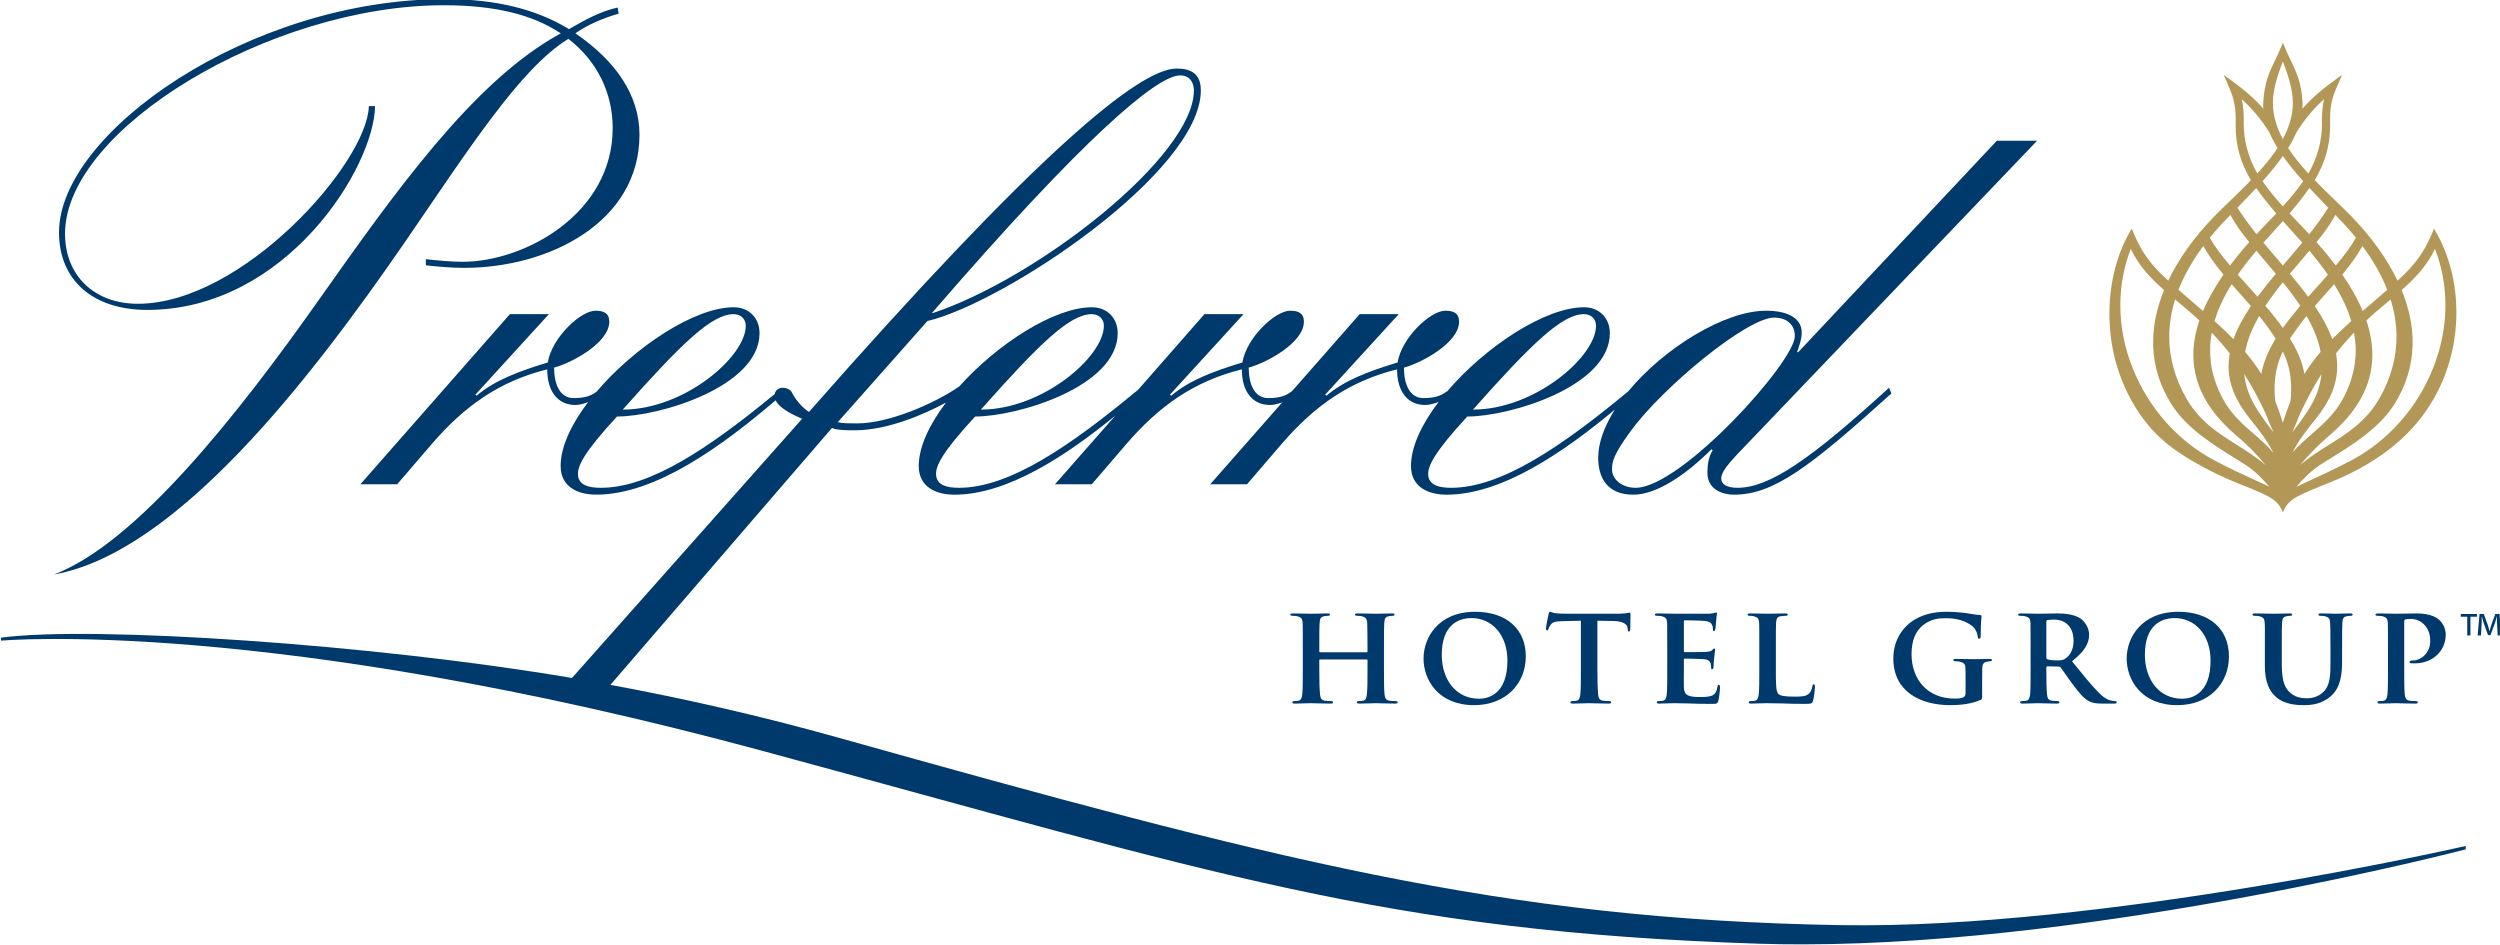 <?xml version="1.0" encoding="UTF-8"?>
<svg xmlns="http://www.w3.org/2000/svg" xmlns:xlink="http://www.w3.org/1999/xlink" width="184.4pt" height="69.7pt" viewBox="0 0 184.4 69.7" version="1.1">
<defs>
<clipPath id="clip1">
  <path d="M 0 5 L 182 5 L 182 69.699 L 0 69.699 Z M 0 5 "/>
</clipPath>
<clipPath id="clip2">
  <path d="M 181 45 L 184.398 45 L 184.398 47 L 181 47 Z M 181 45 "/>
</clipPath>
</defs>
<g id="surface1">
<path style=" stroke:none;fill-rule:evenodd;fill:rgb(69.727%,59.18%,34.105%);fill-opacity:1;" d="M 171.242 34.219 L 171.754 33.898 C 173.5 32.82 175.48 31.602 176.613 29.809 C 177.441 28.484 177.895 27.062 177.949 25.57 C 177.953 25.461 177.957 25.355 177.957 25.25 C 177.957 24.004 177.68 22.703 177.145 21.395 C 178.035 20.609 179.008 19.641 179.602 18.359 C 180.121 19.68 180.375 21.082 180.375 22.512 C 180.375 24.07 180.066 25.66 179.449 27.191 C 178.875 28.625 178.066 29.938 177.043 31.098 C 176 32.277 174.789 33.238 173.445 33.953 C 172.293 34.559 171.352 34.992 170.516 35.379 L 169.836 35.691 L 169.82 35.699 C 169.652 35.777 169.504 35.844 169.379 35.906 C 169.863 35.34 170.48 34.695 171.242 34.219 Z M 171.766 32.164 C 173.316 30.867 174.312 29.445 174.738 27.949 C 174.902 27.375 174.984 26.781 174.984 26.172 C 174.984 25.355 174.836 24.508 174.543 23.637 C 174.816 23.383 175.059 23.164 175.297 22.961 C 175.566 22.727 175.844 22.496 176.113 22.273 C 176.113 22.273 176.242 22.164 176.332 22.09 C 176.621 23.012 176.766 23.93 176.766 24.836 C 176.766 26.355 176.363 27.848 175.559 29.293 C 174.574 31.059 173.16 31.945 171.793 32.805 C 171.07 33.258 170.332 33.719 169.652 34.312 C 170.27 33.559 171.012 32.805 171.766 32.164 Z M 170.852 30.84 C 171.887 29.547 172.391 28.309 172.391 27.008 C 172.391 26.699 172.359 26.383 172.305 26.066 C 172.715 25.543 173.152 25.039 173.629 24.535 C 173.711 24.977 173.758 25.414 173.758 25.848 C 173.758 26.168 173.734 26.48 173.691 26.797 C 173.574 27.652 173.293 28.504 172.852 29.348 C 172.238 30.516 171.363 31.277 170.516 32.012 C 170.035 32.438 169.535 32.871 169.094 33.379 C 169.555 32.473 170.094 31.777 170.852 30.84 Z M 169.633 30.555 C 170.168 29.41 170.684 28.457 171.234 27.59 C 171.137 28.543 170.789 29.457 170.172 30.379 C 169.613 31.207 169.32 31.586 169.066 31.898 C 169.277 31.441 169.469 31.004 169.633 30.555 Z M 163.078 26.797 C 163.039 26.48 163.02 26.168 163.02 25.848 C 163.02 25.414 163.055 24.977 163.137 24.535 C 163.617 25.039 164.055 25.543 164.465 26.066 C 164.41 26.391 164.379 26.699 164.379 27.008 C 164.379 28.309 164.883 29.547 165.918 30.84 C 166.676 31.785 167.219 32.488 167.691 33.406 C 167.23 32.863 166.719 32.418 166.219 31.984 C 165.391 31.27 164.535 30.52 163.918 29.348 C 163.48 28.504 163.195 27.652 163.078 26.797 Z M 167.184 16.488 L 166.926 16.758 C 166.773 16.91 166.617 17.082 166.438 17.273 C 165.895 16.586 165.434 15.941 165.031 15.32 C 165.48 14.863 165.949 14.375 166.418 13.875 C 166.895 14.559 167.43 15.199 167.898 15.746 C 167.66 15.992 167.422 16.242 167.184 16.488 Z M 166.5 12.797 C 165.844 11.648 165.496 10.391 165.496 9.145 L 165.496 9.039 C 165.5 8.98 165.5 8.922 165.5 8.859 C 165.5 8.414 165.473 7.844 165.352 7.316 C 166.078 7.961 166.797 8.816 167.383 9.758 C 167.543 10.137 167.754 10.523 167.992 10.918 C 167.617 11.504 167.121 12.117 166.5 12.797 Z M 171.422 7.316 C 171.297 7.848 171.266 8.426 171.266 8.875 C 171.266 8.93 171.266 8.984 171.266 9.039 C 171.27 9.078 171.27 9.117 171.27 9.156 C 171.27 10.391 170.926 11.648 170.27 12.801 C 169.648 12.121 169.152 11.504 168.773 10.918 C 169.016 10.535 169.219 10.152 169.379 9.777 C 169.965 8.828 170.684 7.965 171.422 7.316 Z M 170.332 17.273 C 170.152 17.082 169.996 16.91 169.848 16.758 L 169.57 16.473 C 169.344 16.234 169.102 15.988 168.875 15.746 C 169.438 15.082 169.918 14.469 170.34 13.863 C 170.812 14.367 171.285 14.855 171.734 15.324 C 171.336 15.941 170.879 16.586 170.332 17.273 Z M 172.164 20.965 C 172.75 21.902 173.168 22.797 173.43 23.684 C 172.883 24.176 172.422 24.609 172.027 25.016 C 171.754 24.25 171.332 23.449 170.742 22.574 C 171.012 22.258 171.293 21.941 171.566 21.637 C 171.762 21.414 171.965 21.188 172.164 20.965 Z M 169.66 23.914 C 169.797 23.723 169.953 23.523 170.129 23.305 C 170.668 24.238 171.012 25.105 171.168 25.953 C 170.707 26.496 170.316 27.031 169.973 27.582 C 169.836 26.77 169.488 25.91 168.91 24.98 C 169.105 24.684 169.332 24.359 169.66 23.914 Z M 170.977 21.082 C 170.738 21.348 170.496 21.617 170.254 21.891 C 169.855 21.352 169.41 20.797 168.902 20.191 C 169.176 19.867 169.453 19.535 169.723 19.219 C 169.723 19.219 170.238 18.617 170.34 18.496 C 170.867 19.121 171.316 19.703 171.707 20.262 C 171.465 20.535 171.215 20.812 170.977 21.082 Z M 169.383 17.414 C 169.523 17.562 169.668 17.727 169.82 17.898 C 169.457 18.336 169.078 18.773 168.715 19.199 C 168.715 19.199 168.473 19.484 168.383 19.586 C 168.297 19.484 168.055 19.199 168.055 19.199 C 167.691 18.773 167.312 18.336 166.949 17.898 C 167.098 17.727 167.246 17.562 167.387 17.414 C 167.707 17.059 168.047 16.68 168.383 16.305 C 168.727 16.688 169.074 17.07 169.383 17.414 Z M 168.383 15.223 C 167.762 14.535 167.281 13.941 166.887 13.363 C 167.5 12.68 167.988 12.074 168.383 11.508 C 168.781 12.07 169.27 12.68 169.883 13.363 C 169.469 13.957 168.98 14.57 168.383 15.223 Z M 165.602 25.957 C 165.758 25.105 166.102 24.238 166.641 23.305 C 166.816 23.523 166.969 23.727 167.113 23.914 C 167.434 24.352 167.66 24.684 167.855 24.98 C 167.281 25.91 166.938 26.77 166.797 27.582 C 166.453 27.031 166.062 26.496 165.602 25.957 Z M 165.062 20.262 C 165.453 19.699 165.898 19.121 166.43 18.496 C 166.535 18.617 167.055 19.23 167.055 19.23 C 167.32 19.543 167.594 19.867 167.867 20.191 C 167.359 20.797 166.918 21.355 166.516 21.891 C 166.277 21.621 166.035 21.352 165.801 21.09 C 165.559 20.816 165.305 20.535 165.062 20.262 Z M 165.207 21.641 C 165.48 21.941 165.758 22.262 166.027 22.574 C 165.438 23.453 165.012 24.25 164.742 25.016 C 164.344 24.605 163.887 24.172 163.344 23.684 C 163.605 22.797 164.02 21.906 164.605 20.965 C 164.805 21.191 165.008 21.418 165.207 21.641 Z M 168.383 20.82 C 168.898 21.457 169.32 22.027 169.668 22.559 C 169.16 23.156 168.738 23.695 168.383 24.188 C 168.031 23.695 167.613 23.156 167.094 22.559 C 167.449 22.027 167.871 21.457 168.383 20.82 Z M 166.598 30.379 C 165.98 29.461 165.633 28.543 165.535 27.59 C 166.086 28.457 166.602 29.41 167.141 30.555 C 167.301 31.008 167.492 31.441 167.703 31.898 C 167.449 31.582 167.152 31.207 166.598 30.379 Z M 175.055 22.266 C 175.055 22.266 174.414 22.82 174.277 22.938 C 173.918 22.086 173.41 21.18 172.77 20.254 C 173.406 19.484 173.887 18.809 174.254 18.148 C 175.051 19.215 175.664 20.297 176.082 21.379 C 175.75 21.668 175.41 21.957 175.055 22.266 Z M 172.949 16.582 C 173.234 16.895 173.512 17.207 173.773 17.531 C 173.457 18.105 172.98 18.766 172.289 19.586 C 171.867 19.031 171.391 18.449 170.863 17.859 C 171.012 17.684 171.148 17.512 171.277 17.34 C 171.715 16.773 171.934 16.41 172.258 15.855 C 172.484 16.094 172.727 16.344 172.949 16.582 Z M 168.383 4.531 C 168.762 5.5 169.121 6.598 169.121 7.582 C 169.121 8.457 168.875 9.336 168.383 10.258 C 167.887 9.336 167.648 8.457 167.648 7.582 C 167.648 6.594 168.008 5.5 168.383 4.531 Z M 163.816 16.582 C 164.051 16.336 164.293 16.082 164.512 15.855 C 164.836 16.41 165.055 16.777 165.488 17.34 C 165.621 17.512 165.762 17.684 165.902 17.859 C 165.379 18.449 164.902 19.035 164.484 19.586 C 163.785 18.762 163.312 18.105 162.996 17.531 C 163.258 17.211 163.535 16.895 163.816 16.582 Z M 160.684 21.375 C 161.105 20.301 161.719 19.215 162.516 18.148 C 162.887 18.809 163.359 19.48 164.004 20.254 C 163.359 21.184 162.852 22.086 162.492 22.938 C 162.355 22.82 161.73 22.277 161.73 22.277 C 161.363 21.965 161.02 21.672 160.684 21.375 Z M 160.004 24.836 C 160.004 23.93 160.145 23.012 160.434 22.09 C 160.527 22.164 160.641 22.258 160.641 22.258 C 160.914 22.484 161.199 22.723 161.473 22.961 C 161.711 23.164 161.957 23.387 162.227 23.637 C 161.934 24.508 161.781 25.355 161.781 26.172 C 161.781 26.785 161.867 27.375 162.027 27.949 C 162.453 29.449 163.453 30.867 165 32.164 C 165.766 32.809 166.512 33.566 167.129 34.324 C 166.445 33.723 165.699 33.258 164.977 32.805 C 163.605 31.945 162.195 31.059 161.211 29.293 C 160.406 27.848 160.004 26.355 160.004 24.836 Z M 158.82 25.57 C 158.879 27.062 159.328 28.484 160.16 29.809 C 161.289 31.602 163.27 32.824 165.02 33.902 L 165.527 34.219 C 166.285 34.691 166.902 35.332 167.387 35.906 C 167.254 35.84 167.105 35.77 166.938 35.691 L 166.25 35.375 C 165.414 34.992 164.473 34.559 163.328 33.953 C 161.98 33.238 160.77 32.277 159.723 31.098 C 158.703 29.938 157.895 28.625 157.32 27.191 C 156.699 25.66 156.395 24.07 156.395 22.512 C 156.395 21.082 156.652 19.68 157.168 18.359 C 157.762 19.641 158.734 20.613 159.621 21.395 C 159.086 22.703 158.816 23.996 158.816 25.246 C 158.816 25.355 158.82 25.461 158.82 25.57 Z M 167.777 28.406 C 167.816 27.488 168.004 26.711 168.383 25.926 C 168.766 26.711 168.953 27.488 168.992 28.406 C 168.996 28.512 168.996 28.617 168.996 28.723 C 168.996 29.02 168.984 29.301 168.949 29.59 C 168.75 30.074 168.562 30.598 168.383 31.188 C 168.203 30.598 168.02 30.074 167.824 29.59 C 167.789 29.301 167.773 29.016 167.773 28.719 C 167.773 28.613 167.773 28.512 167.777 28.406 Z M 179.613 17 L 179.531 16.859 L 179.473 17.012 C 179.008 18.148 178.469 19.129 177.348 20.227 C 177.199 20.371 177.031 20.527 176.84 20.703 C 176.074 19.102 174.953 17.531 173.496 16.016 C 173.113 15.617 172.676 15.199 172.223 14.762 C 171.73 14.285 171.227 13.801 170.734 13.285 C 171.492 12.023 171.867 10.723 171.867 9.309 C 171.867 9.262 171.867 9.211 171.867 9.164 C 171.863 9.07 171.863 8.98 171.863 8.891 C 171.863 7.582 172.055 7.09 172.633 5.793 L 172.75 5.523 L 172.508 5.695 C 171.266 6.582 170.469 7.273 169.828 8.02 C 169.836 7.93 169.84 7.836 169.84 7.746 C 169.84 7.691 169.836 7.633 169.836 7.574 C 169.758 6.098 169.391 5.336 168.965 4.453 C 168.797 4.113 168.629 3.758 168.461 3.336 L 168.383 3.145 L 168.312 3.336 C 168.141 3.758 167.973 4.113 167.809 4.453 C 167.383 5.336 167.012 6.098 166.938 7.574 C 166.934 7.633 166.93 7.691 166.93 7.746 C 166.93 7.836 166.934 7.93 166.941 8.02 C 166.301 7.273 165.5 6.582 164.262 5.695 L 164.02 5.523 L 164.141 5.793 C 164.715 7.09 164.906 7.582 164.906 8.891 C 164.906 8.98 164.902 9.07 164.902 9.164 C 164.902 9.211 164.902 9.262 164.902 9.309 C 164.902 10.738 165.273 12.039 166.031 13.293 C 165.539 13.805 165.035 14.289 164.547 14.762 C 164.094 15.199 163.656 15.617 163.27 16.016 C 161.816 17.531 160.691 19.102 159.93 20.703 C 159.742 20.531 159.57 20.371 159.426 20.227 C 158.301 19.129 157.762 18.148 157.301 17.012 L 157.238 16.859 L 157.156 17 C 156.602 17.938 156.184 19.008 155.918 20.184 C 155.645 21.371 155.543 22.613 155.609 23.863 C 155.676 25.176 155.93 26.453 156.367 27.664 C 156.828 28.957 157.488 30.152 158.328 31.207 C 159.75 32.988 161.594 33.961 162.941 34.676 C 163.863 35.168 164.742 35.516 165.523 35.832 C 165.996 36.02 166.438 36.199 166.832 36.383 C 167.457 36.672 168.035 36.984 168.309 37.621 L 168.383 37.793 L 168.461 37.621 C 168.73 36.988 169.312 36.672 169.938 36.383 C 170.332 36.199 170.777 36.02 171.242 35.832 C 172.023 35.523 172.906 35.168 173.828 34.676 C 175.746 33.664 177.297 32.418 178.441 30.984 C 180.078 28.934 181.02 26.434 181.164 23.754 C 181.297 21.309 180.742 18.91 179.613 17 Z M 179.613 17 "/>
<g clip-path="url(#clip1)" clip-rule="nonzero">
<path style=" stroke:none;fill-rule:evenodd;fill:rgb(0%,22.752%,42.747%);fill-opacity:1;" d="M 54.113 23.172 C 54.668 23.172 55.008 23.555 55.008 24.023 C 55.008 26.312 50.473 30.211 45.934 30.211 C 50.301 25.297 52.504 23.172 54.113 23.172 Z M 87.047 5.562 C 87.812 5.562 88.062 6.16 88.062 6.664 C 88.062 11.504 76.633 20.461 68.828 23.086 L 68.742 23.086 C 80.02 10.031 85.352 5.562 87.047 5.562 Z M 80.531 23.172 C 81.082 23.172 81.422 23.555 81.422 24.023 C 81.422 26.312 76.887 30.211 72.352 30.211 C 76.715 25.297 78.918 23.172 80.531 23.172 Z M 116.836 23.172 C 117.387 23.172 117.723 23.555 117.723 24.023 C 117.723 26.312 113.188 30.211 108.648 30.211 C 113.02 25.297 115.223 23.172 116.836 23.172 Z M 130.855 23.426 C 131.789 23.426 132.387 23.938 132.387 24.785 C 132.387 26.695 123.992 35.98 120.641 35.98 C 119.621 35.98 118.902 35.344 118.902 34.621 C 118.902 34.027 119.031 33.516 120.258 31.824 C 122.633 28.559 128.867 23.426 130.855 23.426 Z M 135.793 68.238 C 110.68 67.824 93.77 63.352 61.68 54.367 C 56.121 52.812 50.555 51.539 45.023 50.516 L 61.367 31.566 C 61.707 31.738 62.555 31.738 63.062 31.738 C 65.457 31.738 68.195 30.555 69.777 29.691 C 68.559 31.301 67.766 32.953 67.766 34.371 C 67.766 35.98 69.125 36.488 70.398 36.488 C 74.305 36.488 78.621 33.625 82.262 30.664 L 77.816 35.719 L 80.531 35.719 L 83.074 32.758 C 85.492 29.957 88.035 28.133 91.598 27.242 C 91.598 28.855 92.359 29.871 93.676 29.871 C 93.957 29.871 94.277 29.789 94.582 29.676 L 89.266 35.719 L 91.98 35.719 L 94.523 32.758 C 96.941 29.957 99.48 28.133 103.047 27.242 C 103.047 28.855 103.809 29.871 105.121 29.871 C 105.434 29.871 105.789 29.773 106.113 29.645 C 104.879 31.27 104.074 32.938 104.074 34.371 C 104.074 35.98 105.43 36.488 106.703 36.488 C 110.805 36.488 115.359 33.332 119.109 30.215 C 118.348 31.422 117.883 32.645 117.883 33.77 C 117.883 35.09 118.434 36.488 120.469 36.488 C 122.207 36.488 124.371 35.004 126.238 33.137 L 126.324 33.223 C 126.023 33.691 125.938 34.281 125.938 34.875 C 125.938 36.148 127.125 36.488 127.887 36.488 C 130.816 36.488 133.445 34.492 139.508 29.023 L 139.336 28.602 C 133.527 33.898 130.52 35.98 128.145 35.98 C 127.379 35.98 126.957 35.719 126.957 35.297 C 126.957 34.832 127.379 34.281 128.738 32.883 L 150.254 10.383 L 147.285 10.383 L 132.641 25.973 L 132.555 25.973 C 132.723 25.461 132.895 25.039 132.895 24.527 C 132.895 23.426 131.789 22.918 130.266 22.918 C 127.215 22.918 122.738 25.668 120.09 28.875 C 115.16 32.953 110.727 35.98 107.039 35.98 C 106.191 35.98 105.344 35.809 105.344 34.961 C 105.344 34.371 105.727 33.434 108.227 30.723 C 111.363 30.723 118.742 28.516 118.742 24.574 C 118.742 23.473 117.98 22.664 116.836 22.664 C 113.961 22.664 109.555 25.574 106.742 28.871 L 106.734 28.855 C 106.309 29.191 105.844 29.363 104.996 29.363 C 103.977 29.363 103.555 28.344 103.555 27.117 C 104.824 26.777 107.621 25.297 107.621 23.727 C 107.621 23.086 107.199 22.918 106.605 22.918 C 105.504 22.918 103.383 24.91 103.086 26.734 C 100.883 27.41 99.188 28.047 97.832 29.191 L 97.746 29.109 L 103.172 23.172 L 100.289 23.172 L 95.289 28.863 L 95.289 28.855 C 94.863 29.191 94.395 29.363 93.547 29.363 C 92.531 29.363 92.105 28.344 92.105 27.113 C 93.379 26.777 96.176 25.297 96.176 23.727 C 96.176 23.086 95.754 22.918 95.16 22.918 C 94.059 22.918 91.938 24.91 91.641 26.734 C 89.434 27.41 87.738 28.047 86.383 29.191 L 86.297 29.109 L 91.723 23.172 L 88.84 23.172 L 83.961 28.734 C 78.957 32.887 74.465 35.98 70.738 35.98 C 69.891 35.98 69.043 35.809 69.043 34.957 C 69.043 34.367 69.422 33.434 71.926 30.723 C 75.062 30.723 82.441 28.516 82.441 24.574 C 82.441 23.469 81.68 22.664 80.531 22.664 C 77.766 22.664 73.57 25.363 70.754 28.504 C 68.941 29.762 65.559 31.23 63.234 31.23 C 62.723 31.23 62.133 31.23 61.789 31.145 L 68.406 23.68 C 74.09 22.328 88.574 12.688 88.574 6.664 C 88.574 5.48 87.895 5.055 86.797 5.055 C 83.996 5.055 76.375 11.383 59.672 30.383 C 59.246 30.125 58.695 29.531 58.402 28.938 C 58.316 28.77 58.059 28.602 57.723 28.602 C 57.492 28.602 57.203 28.734 57.141 29.066 C 52.301 33.047 47.953 35.98 44.324 35.98 C 43.477 35.98 42.629 35.809 42.629 34.957 C 42.629 34.367 43.008 33.434 45.508 30.723 C 48.648 30.723 56.023 28.516 56.023 24.574 C 56.023 23.469 55.262 22.664 54.113 22.664 C 51.238 22.664 46.816 25.586 44.008 28.887 C 43.594 29.203 43.133 29.363 42.312 29.363 C 41.297 29.363 40.871 28.344 40.871 27.113 C 42.145 26.777 44.941 25.297 44.941 23.727 C 44.941 23.086 44.52 22.918 43.922 22.918 C 42.82 22.918 40.703 24.91 40.406 26.734 C 38.203 27.41 36.504 28.047 35.145 29.191 L 35.066 29.109 L 40.488 23.172 L 37.609 23.172 L 26.582 35.719 L 29.297 35.719 L 31.84 32.758 C 34.258 29.957 36.801 28.133 40.363 27.242 C 40.363 28.855 41.129 29.871 42.441 29.871 C 42.734 29.871 43.07 29.777 43.383 29.656 C 42.152 31.277 41.352 32.945 41.352 34.367 C 41.352 35.98 42.711 36.484 43.984 36.484 C 48.391 36.484 53.316 32.844 57.211 29.527 C 57.418 29.984 58.066 30.414 59.164 30.891 L 42.188 50.008 C 27.613 47.527 6.824 46.129 0.062 47.035 L 0.074 47.254 C 0.074 47.254 19.664 45.473 56.348 55.414 C 89.562 64.41 102.129 68.711 129.754 69.609 C 130.816 69.641 131.895 69.66 132.984 69.656 C 155.133 69.641 181.871 62.648 181.871 62.648 L 181.871 62.398 C 181.871 62.398 155.051 68.555 135.793 68.238 Z M 135.793 68.238 "/>
</g>
<path style=" stroke:none;fill-rule:evenodd;fill:rgb(0%,22.752%,42.747%);fill-opacity:1;" d="M 23.5 22.145 C 17.543 30.578 10.074 40.059 3.98 42.375 C 13.004 40.766 22.859 28.047 29.945 17.742 C 34.473 11.152 38.359 5.062 41.883 2.891 L 41.93 2.867 L 41.965 2.898 C 44.047 4.523 45.191 6.848 45.191 9.449 C 45.191 15.801 38.652 19.309 34.133 19.309 C 33.238 19.309 32.27 19.211 31.41 19.117 L 31.41 19.57 C 32.262 19.664 33.234 19.758 34.234 19.758 C 40.5 19.758 47.168 16.383 47.168 9.938 C 47.168 6.996 45.391 4.504 42.531 2.52 L 42.445 2.461 L 42.527 2.398 C 43.305 1.852 44.461 1.34 45.633 1.008 C 45.621 0.926 45.574 0.66 45.559 0.555 C 44.238 0.848 43.098 1.504 42.09 2.078 L 41.969 2.145 L 41.934 2.125 C 39.5 0.652 36.52 -0.066 32.836 -0.066 C 18.43 -0.066 4.352 9.785 4.352 17.137 C 4.352 20.668 6.848 22.859 10.863 22.859 C 21.098 22.859 27.598 12.348 27.664 7.828 L 27.207 7.828 C 27.105 12.008 17.891 22.406 10.168 22.406 C 6.957 22.406 4.797 20.328 4.797 17.238 C 4.797 9.52 19.941 0.387 32.734 0.387 C 36.406 0.387 39.195 1.043 41.262 2.398 L 41.367 2.465 L 41.258 2.52 C 34.887 6.027 29.098 14.223 23.5 22.145 Z M 23.5 22.145 "/>
<path style=" stroke:none;fill-rule:evenodd;fill:rgb(0%,22.752%,42.747%);fill-opacity:1;" d="M 100.812 48.113 C 100.832 48.113 100.867 48.102 100.867 48.051 L 100.867 47.863 C 100.867 46.531 100.852 46.211 100.844 45.926 C 100.82 45.633 100.738 45.535 100.449 45.453 C 100.375 45.434 100.223 45.422 100.098 45.422 C 99.992 45.422 99.945 45.391 99.945 45.328 C 99.945 45.27 100.004 45.246 100.141 45.246 C 100.625 45.246 101.266 45.27 101.504 45.27 C 101.719 45.27 102.32 45.246 102.672 45.246 C 102.805 45.246 102.867 45.27 102.867 45.328 C 102.867 45.391 102.805 45.422 102.703 45.422 C 102.629 45.422 102.555 45.434 102.438 45.453 C 102.195 45.496 102.125 45.617 102.105 45.926 C 102.082 46.211 102.082 46.457 102.082 47.789 L 102.082 49.344 C 102.082 50.152 102.082 50.848 102.125 51.23 C 102.156 51.473 102.211 51.641 102.488 51.684 C 102.613 51.703 102.805 51.711 102.949 51.711 C 103.047 51.711 103.098 51.766 103.098 51.805 C 103.098 51.867 103.027 51.898 102.91 51.898 C 102.32 51.898 101.719 51.867 101.473 51.867 C 101.266 51.867 100.625 51.898 100.273 51.898 C 100.148 51.898 100.078 51.867 100.078 51.805 C 100.078 51.766 100.121 51.711 100.223 51.711 C 100.367 51.711 100.473 51.703 100.551 51.684 C 100.738 51.641 100.793 51.473 100.82 51.219 C 100.867 50.848 100.867 50.172 100.867 49.367 L 100.867 48.695 C 100.867 48.66 100.832 48.641 100.812 48.641 L 97.379 48.641 C 97.344 48.641 97.312 48.652 97.312 48.695 L 97.312 49.367 C 97.312 50.172 97.324 50.848 97.367 51.23 C 97.398 51.473 97.449 51.641 97.719 51.684 C 97.844 51.703 98.047 51.711 98.184 51.711 C 98.289 51.711 98.332 51.766 98.332 51.805 C 98.332 51.867 98.258 51.898 98.145 51.898 C 97.555 51.898 96.922 51.867 96.664 51.867 C 96.457 51.867 95.855 51.898 95.496 51.898 C 95.383 51.898 95.32 51.867 95.32 51.805 C 95.32 51.766 95.348 51.711 95.465 51.711 C 95.602 51.711 95.699 51.703 95.781 51.684 C 95.969 51.641 96.02 51.473 96.055 51.219 C 96.094 50.848 96.094 50.152 96.094 49.344 L 96.094 47.789 C 96.094 46.457 96.094 46.211 96.082 45.926 C 96.062 45.633 95.98 45.535 95.691 45.453 C 95.617 45.434 95.465 45.422 95.332 45.422 C 95.234 45.422 95.172 45.391 95.172 45.328 C 95.172 45.27 95.246 45.246 95.371 45.246 C 95.855 45.246 96.457 45.27 96.707 45.27 C 96.922 45.27 97.555 45.246 97.914 45.246 C 98.039 45.246 98.102 45.27 98.102 45.328 C 98.102 45.391 98.047 45.422 97.934 45.422 C 97.863 45.422 97.781 45.434 97.676 45.453 C 97.43 45.496 97.355 45.617 97.336 45.926 C 97.312 46.211 97.312 46.531 97.312 47.863 L 97.312 48.051 C 97.312 48.102 97.344 48.113 97.379 48.113 Z M 100.812 48.113 "/>
<path style=" stroke:none;fill-rule:evenodd;fill:rgb(0%,22.752%,42.747%);fill-opacity:1;" d="M 111.188 48.73 C 111.188 46.793 110.016 45.59 108.547 45.59 C 107.535 45.59 106.344 46.125 106.344 48.301 C 106.344 50.109 107.379 51.539 109.098 51.539 C 109.738 51.539 111.188 51.234 111.188 48.73 Z M 105 48.57 C 105 47.07 106.055 45.125 108.816 45.125 C 111.113 45.125 112.543 46.398 112.543 48.414 C 112.543 50.43 111.07 52.012 108.723 52.012 C 106.074 52.012 105 50.133 105 48.57 Z M 105 48.57 "/>
<path style=" stroke:none;fill-rule:evenodd;fill:rgb(0%,22.752%,42.747%);fill-opacity:1;" d="M 116.605 45.785 L 115.25 45.816 C 114.723 45.828 114.508 45.891 114.371 46.086 C 114.281 46.211 114.238 46.324 114.215 46.387 C 114.195 46.457 114.172 46.5 114.113 46.5 C 114.051 46.5 114.031 46.445 114.031 46.355 C 114.031 46.211 114.203 45.363 114.227 45.289 C 114.246 45.176 114.281 45.125 114.328 45.125 C 114.402 45.125 114.496 45.199 114.723 45.23 C 114.992 45.258 115.336 45.27 115.637 45.27 L 119.328 45.27 C 119.613 45.27 119.812 45.246 119.949 45.23 C 120.09 45.207 120.164 45.188 120.195 45.188 C 120.258 45.188 120.266 45.238 120.266 45.371 C 120.266 45.559 120.246 46.211 120.246 46.441 C 120.238 46.531 120.215 46.582 120.164 46.582 C 120.09 46.582 120.074 46.543 120.059 46.41 L 120.051 46.312 C 120.027 46.086 119.793 45.816 118.973 45.805 L 117.824 45.785 L 117.824 49.344 C 117.824 50.152 117.84 50.848 117.879 51.23 C 117.91 51.473 117.961 51.641 118.234 51.684 C 118.355 51.703 118.562 51.711 118.695 51.711 C 118.797 51.711 118.84 51.766 118.84 51.805 C 118.84 51.867 118.77 51.898 118.664 51.898 C 118.066 51.898 117.453 51.867 117.195 51.867 C 116.988 51.867 116.367 51.898 116.008 51.898 C 115.895 51.898 115.832 51.867 115.832 51.805 C 115.832 51.766 115.863 51.711 115.977 51.711 C 116.109 51.711 116.223 51.703 116.297 51.684 C 116.484 51.641 116.531 51.473 116.566 51.219 C 116.605 50.848 116.605 50.152 116.605 49.344 Z M 116.605 45.785 "/>
<path style=" stroke:none;fill-rule:evenodd;fill:rgb(0%,22.752%,42.747%);fill-opacity:1;" d="M 122.977 47.789 C 122.977 46.457 122.977 46.211 122.969 45.926 C 122.945 45.633 122.863 45.535 122.574 45.453 C 122.504 45.434 122.348 45.422 122.215 45.422 C 122.121 45.422 122.059 45.391 122.059 45.328 C 122.059 45.27 122.129 45.246 122.266 45.246 C 122.738 45.246 123.32 45.27 123.582 45.27 C 123.867 45.27 125.887 45.277 126.062 45.27 C 126.227 45.258 126.371 45.23 126.441 45.215 C 126.492 45.207 126.547 45.176 126.586 45.176 C 126.637 45.176 126.648 45.215 126.648 45.258 C 126.648 45.32 126.602 45.422 126.582 45.828 C 126.566 45.918 126.547 46.305 126.527 46.41 C 126.516 46.445 126.492 46.547 126.422 46.547 C 126.359 46.547 126.352 46.508 126.352 46.441 C 126.352 46.375 126.34 46.223 126.289 46.117 C 126.215 45.961 126.145 45.836 125.688 45.797 C 125.531 45.773 124.449 45.754 124.262 45.754 C 124.219 45.754 124.203 45.785 124.203 45.836 L 124.203 48.012 C 124.203 48.062 124.207 48.102 124.262 48.102 C 124.465 48.102 125.645 48.102 125.855 48.082 C 126.07 48.062 126.207 48.043 126.289 47.949 C 126.359 47.883 126.391 47.836 126.434 47.836 C 126.477 47.836 126.508 47.875 126.508 47.926 C 126.508 47.98 126.488 48.121 126.434 48.57 C 126.41 48.746 126.391 49.098 126.391 49.156 C 126.391 49.23 126.383 49.355 126.301 49.355 C 126.238 49.355 126.215 49.324 126.215 49.285 C 126.207 49.188 126.207 49.074 126.184 48.961 C 126.137 48.785 126.016 48.652 125.68 48.621 C 125.516 48.602 124.477 48.578 124.25 48.578 C 124.207 48.578 124.203 48.621 124.203 48.676 L 124.203 49.375 C 124.203 49.676 124.188 50.418 124.203 50.68 C 124.219 51.281 124.496 51.414 125.43 51.414 C 125.668 51.414 126.051 51.406 126.289 51.301 C 126.516 51.195 126.621 51.008 126.684 50.648 C 126.699 50.551 126.723 50.512 126.785 50.512 C 126.855 50.512 126.867 50.625 126.867 50.719 C 126.867 50.918 126.797 51.52 126.746 51.691 C 126.684 51.918 126.602 51.918 126.258 51.918 C 125.574 51.918 125.027 51.91 124.582 51.887 C 124.137 51.879 123.793 51.867 123.527 51.867 C 123.422 51.867 123.227 51.879 123.012 51.879 C 122.793 51.887 122.562 51.898 122.375 51.898 C 122.266 51.898 122.203 51.867 122.203 51.805 C 122.203 51.766 122.234 51.711 122.348 51.711 C 122.48 51.711 122.586 51.703 122.668 51.684 C 122.855 51.641 122.906 51.473 122.938 51.219 C 122.977 50.848 122.977 50.152 122.977 49.344 Z M 122.977 47.789 "/>
<path style=" stroke:none;fill-rule:evenodd;fill:rgb(0%,22.752%,42.747%);fill-opacity:1;" d="M 130.988 49.344 C 130.988 50.473 130.988 51.031 131.184 51.195 C 131.336 51.332 131.688 51.383 132.391 51.383 C 132.879 51.383 133.227 51.371 133.457 51.137 C 133.57 51.02 133.664 50.77 133.684 50.609 C 133.695 50.527 133.715 50.473 133.789 50.473 C 133.848 50.473 133.871 50.566 133.871 50.664 C 133.871 50.77 133.809 51.422 133.734 51.684 C 133.672 51.879 133.633 51.918 133.156 51.918 C 132.508 51.918 131.977 51.91 131.523 51.887 C 131.07 51.879 130.684 51.867 130.312 51.867 C 130.207 51.867 130.012 51.879 129.797 51.879 C 129.578 51.887 129.352 51.898 129.164 51.898 C 129.051 51.898 128.988 51.867 128.988 51.805 C 128.988 51.766 129.02 51.711 129.133 51.711 C 129.27 51.711 129.367 51.703 129.453 51.684 C 129.645 51.641 129.688 51.473 129.723 51.219 C 129.766 50.848 129.766 50.152 129.766 49.344 L 129.766 47.789 C 129.766 46.457 129.766 46.211 129.754 45.926 C 129.738 45.633 129.652 45.535 129.359 45.453 C 129.289 45.434 129.176 45.422 129.059 45.422 C 128.957 45.422 128.902 45.391 128.902 45.328 C 128.902 45.27 128.969 45.246 129.102 45.246 C 129.527 45.246 130.105 45.27 130.355 45.27 C 130.57 45.27 131.316 45.246 131.668 45.246 C 131.805 45.246 131.867 45.27 131.867 45.328 C 131.867 45.391 131.812 45.422 131.695 45.422 C 131.594 45.422 131.449 45.434 131.348 45.453 C 131.098 45.496 131.027 45.617 131.004 45.926 C 130.988 46.211 130.988 46.457 130.988 47.789 Z M 130.988 49.344 "/>
<path style=" stroke:none;fill-rule:evenodd;fill:rgb(0%,22.752%,42.747%);fill-opacity:1;" d="M 146.203 51.312 C 146.203 51.551 146.203 51.559 146.086 51.621 C 145.477 51.918 144.578 52.012 143.863 52.012 C 141.629 52.012 139.652 51 139.652 48.57 C 139.652 47.16 140.406 46.18 141.246 45.691 C 142.113 45.188 142.934 45.125 143.699 45.125 C 144.328 45.125 145.121 45.23 145.312 45.27 C 145.492 45.301 145.82 45.352 146.035 45.363 C 146.141 45.371 146.16 45.402 146.16 45.465 C 146.16 45.566 146.098 45.805 146.098 46.914 C 146.098 47.047 146.047 47.113 145.973 47.113 C 145.91 47.113 145.891 47.07 145.883 46.992 C 145.859 46.801 145.809 46.523 145.57 46.273 C 145.301 45.992 144.617 45.598 143.594 45.598 C 143.098 45.598 142.465 45.613 141.836 46.117 C 141.328 46.531 140.996 47.184 140.996 48.258 C 140.996 50.152 142.215 51.527 144.16 51.527 C 144.402 51.527 144.586 51.527 144.805 51.438 C 144.938 51.371 144.98 51.281 144.98 51.125 L 144.98 50.316 C 144.98 49.879 144.98 49.551 144.969 49.285 C 144.961 48.984 144.867 48.891 144.578 48.809 C 144.504 48.785 144.348 48.777 144.227 48.777 C 144.141 48.777 144.078 48.73 144.078 48.68 C 144.078 48.609 144.152 48.602 144.277 48.602 C 144.754 48.602 145.402 48.621 145.672 48.621 C 145.965 48.621 146.438 48.602 146.738 48.602 C 146.863 48.602 146.926 48.609 146.926 48.68 C 146.926 48.73 146.875 48.777 146.812 48.777 C 146.738 48.777 146.664 48.785 146.562 48.809 C 146.316 48.848 146.223 48.977 146.211 49.285 C 146.203 49.551 146.203 49.902 146.203 50.34 Z M 146.203 51.312 "/>
<path style=" stroke:none;fill-rule:evenodd;fill:rgb(0%,22.752%,42.747%);fill-opacity:1;" d="M 150.938 48.477 C 150.938 48.57 150.957 48.602 151.02 48.633 C 151.219 48.695 151.488 48.711 151.711 48.711 C 152.078 48.711 152.195 48.68 152.355 48.57 C 152.637 48.371 152.945 47.988 152.945 47.266 C 152.945 46.023 152.098 45.703 151.559 45.703 C 151.332 45.703 151.113 45.715 151.02 45.734 C 150.957 45.754 150.938 45.785 150.938 45.855 Z M 149.777 47.789 C 149.777 46.457 149.777 46.211 149.77 45.926 C 149.746 45.633 149.668 45.535 149.375 45.453 C 149.305 45.434 149.148 45.422 149.016 45.422 C 148.922 45.422 148.855 45.391 148.855 45.328 C 148.855 45.27 148.93 45.246 149.066 45.246 C 149.543 45.246 150.121 45.27 150.309 45.27 C 150.613 45.27 151.449 45.246 151.723 45.246 C 152.301 45.246 152.965 45.301 153.453 45.617 C 153.711 45.797 154.094 46.242 154.094 46.832 C 154.094 47.484 153.723 48.062 152.832 48.777 C 153.641 49.77 154.277 50.566 154.828 51.117 C 155.336 51.621 155.656 51.664 155.797 51.691 C 155.895 51.711 155.945 51.711 156.02 51.711 C 156.09 51.711 156.129 51.766 156.129 51.805 C 156.129 51.879 156.07 51.898 155.953 51.898 L 155.086 51.898 C 154.582 51.898 154.332 51.848 154.094 51.723 C 153.703 51.527 153.355 51.117 152.852 50.43 C 152.492 49.957 152.109 49.367 151.996 49.23 C 151.941 49.18 151.891 49.168 151.828 49.168 L 151.012 49.148 C 150.969 49.148 150.938 49.168 150.938 49.223 L 150.938 49.344 C 150.938 50.16 150.949 50.848 150.988 51.219 C 151.02 51.473 151.062 51.641 151.344 51.684 C 151.48 51.703 151.672 51.711 151.785 51.711 C 151.859 51.711 151.902 51.766 151.902 51.805 C 151.902 51.867 151.828 51.898 151.711 51.898 C 151.184 51.898 150.43 51.867 150.297 51.867 C 150.121 51.867 149.543 51.898 149.18 51.898 C 149.066 51.898 149 51.867 149 51.805 C 149 51.766 149.035 51.711 149.148 51.711 C 149.285 51.711 149.387 51.703 149.469 51.684 C 149.656 51.641 149.707 51.473 149.742 51.219 C 149.777 50.848 149.777 50.152 149.777 49.344 Z M 149.777 47.789 "/>
<path style=" stroke:none;fill-rule:evenodd;fill:rgb(0%,22.752%,42.747%);fill-opacity:1;" d="M 163.051 48.73 C 163.051 46.793 161.883 45.59 160.41 45.59 C 159.398 45.59 158.207 46.125 158.207 48.301 C 158.207 50.109 159.242 51.539 160.961 51.539 C 161.602 51.539 163.051 51.234 163.051 48.73 Z M 156.863 48.57 C 156.863 47.07 157.922 45.125 160.684 45.125 C 162.977 45.125 164.406 46.398 164.406 48.414 C 164.406 50.43 162.941 52.012 160.59 52.012 C 157.938 52.012 156.863 50.133 156.863 48.57 Z M 156.863 48.57 "/>
<path style=" stroke:none;fill-rule:evenodd;fill:rgb(0%,22.752%,42.747%);fill-opacity:1;" d="M 167.055 47.789 C 167.055 46.457 167.066 46.211 167.043 45.926 C 167.02 45.617 166.941 45.535 166.652 45.453 C 166.578 45.434 166.422 45.422 166.301 45.422 C 166.199 45.422 166.145 45.391 166.145 45.328 C 166.145 45.27 166.207 45.246 166.344 45.246 C 166.824 45.246 167.441 45.27 167.707 45.27 C 167.934 45.27 168.543 45.246 168.875 45.246 C 169.008 45.246 169.07 45.27 169.07 45.328 C 169.07 45.391 169.023 45.422 168.926 45.422 C 168.824 45.422 168.773 45.434 168.66 45.453 C 168.418 45.496 168.348 45.617 168.324 45.926 C 168.305 46.211 168.305 46.457 168.305 47.789 L 168.305 49.023 C 168.305 50.309 168.555 50.801 168.996 51.156 C 169.402 51.473 169.836 51.504 170.148 51.504 C 170.543 51.504 171.008 51.395 171.367 51.039 C 171.871 50.566 171.895 49.801 171.895 48.898 L 171.895 47.789 C 171.895 46.457 171.883 46.211 171.871 45.926 C 171.852 45.633 171.781 45.535 171.492 45.453 C 171.418 45.434 171.262 45.422 171.16 45.422 C 171.059 45.422 171.008 45.391 171.008 45.328 C 171.008 45.27 171.066 45.246 171.191 45.246 C 171.656 45.246 172.266 45.27 172.277 45.27 C 172.383 45.27 172.992 45.246 173.344 45.246 C 173.469 45.246 173.531 45.27 173.531 45.328 C 173.531 45.391 173.477 45.422 173.371 45.422 C 173.273 45.422 173.219 45.434 173.105 45.453 C 172.855 45.496 172.797 45.617 172.773 45.926 C 172.762 46.211 172.754 46.457 172.754 47.789 L 172.754 48.73 C 172.754 49.719 172.652 50.75 171.883 51.383 C 171.242 51.918 170.551 52.012 169.961 52.012 C 169.484 52.012 168.543 51.992 167.883 51.414 C 167.414 51.008 167.055 50.359 167.055 49.086 Z M 167.055 47.789 "/>
<path style=" stroke:none;fill-rule:evenodd;fill:rgb(0%,22.752%,42.747%);fill-opacity:1;" d="M 176.137 47.789 C 176.137 46.457 176.137 46.211 176.125 45.926 C 176.105 45.633 176.023 45.535 175.734 45.453 C 175.664 45.434 175.508 45.422 175.371 45.422 C 175.277 45.422 175.215 45.391 175.215 45.328 C 175.215 45.27 175.289 45.246 175.422 45.246 C 175.898 45.246 176.48 45.27 176.734 45.27 C 177.109 45.27 177.832 45.246 178.246 45.246 C 179.387 45.246 179.797 45.617 179.941 45.746 C 180.141 45.926 180.398 46.324 180.398 46.801 C 180.398 48.043 179.402 48.93 178.113 48.93 C 178.07 48.93 177.887 48.93 177.844 48.922 C 177.793 48.922 177.727 48.891 177.727 48.824 C 177.727 48.754 177.832 48.711 178.031 48.711 C 178.535 48.711 179.254 48.188 179.254 47.285 C 179.254 46.992 179.219 46.418 178.715 45.98 C 178.379 45.691 178.012 45.652 177.801 45.652 C 177.668 45.652 177.492 45.664 177.41 45.691 C 177.355 45.715 177.336 45.766 177.336 45.855 L 177.336 49.344 C 177.336 50.152 177.336 50.848 177.375 51.23 C 177.41 51.473 177.461 51.641 177.727 51.684 C 177.863 51.703 178.062 51.711 178.195 51.711 C 178.301 51.711 178.34 51.766 178.34 51.805 C 178.34 51.867 178.266 51.898 178.172 51.898 C 177.566 51.898 176.926 51.867 176.684 51.867 C 176.48 51.867 175.898 51.898 175.539 51.898 C 175.422 51.898 175.359 51.867 175.359 51.805 C 175.359 51.766 175.387 51.711 175.508 51.711 C 175.641 51.711 175.746 51.703 175.828 51.684 C 176.012 51.641 176.062 51.473 176.098 51.219 C 176.137 50.848 176.137 50.152 176.137 49.344 Z M 176.137 47.789 "/>
<g clip-path="url(#clip2)" clip-rule="nonzero">
<path style=" stroke:none;fill-rule:evenodd;fill:rgb(0%,22.752%,42.747%);fill-opacity:1;" d="M 184.23 46.871 L 184.176 45.918 C 184.168 45.797 184.176 45.648 184.176 45.492 L 184.16 45.492 C 184.121 45.641 184.07 45.805 184.035 45.938 L 183.695 46.848 L 183.516 46.848 L 183.184 45.918 C 183.145 45.785 183.109 45.641 183.066 45.492 L 183.051 45.492 C 183.051 45.641 183.051 45.77 183.051 45.918 L 182.996 46.871 L 182.75 46.871 L 182.891 45.289 L 183.207 45.289 L 183.516 46.145 C 183.555 46.27 183.582 46.395 183.621 46.543 L 183.633 46.543 C 183.676 46.395 183.707 46.262 183.742 46.145 L 184.051 45.289 L 184.363 45.289 L 184.484 46.871 Z M 182.703 45.289 L 182.703 45.492 L 182.219 45.492 L 182.219 46.871 L 181.984 46.871 L 181.984 45.492 L 181.504 45.492 L 181.504 45.289 Z M 182.703 45.289 "/>
</g>
</g>
</svg>
